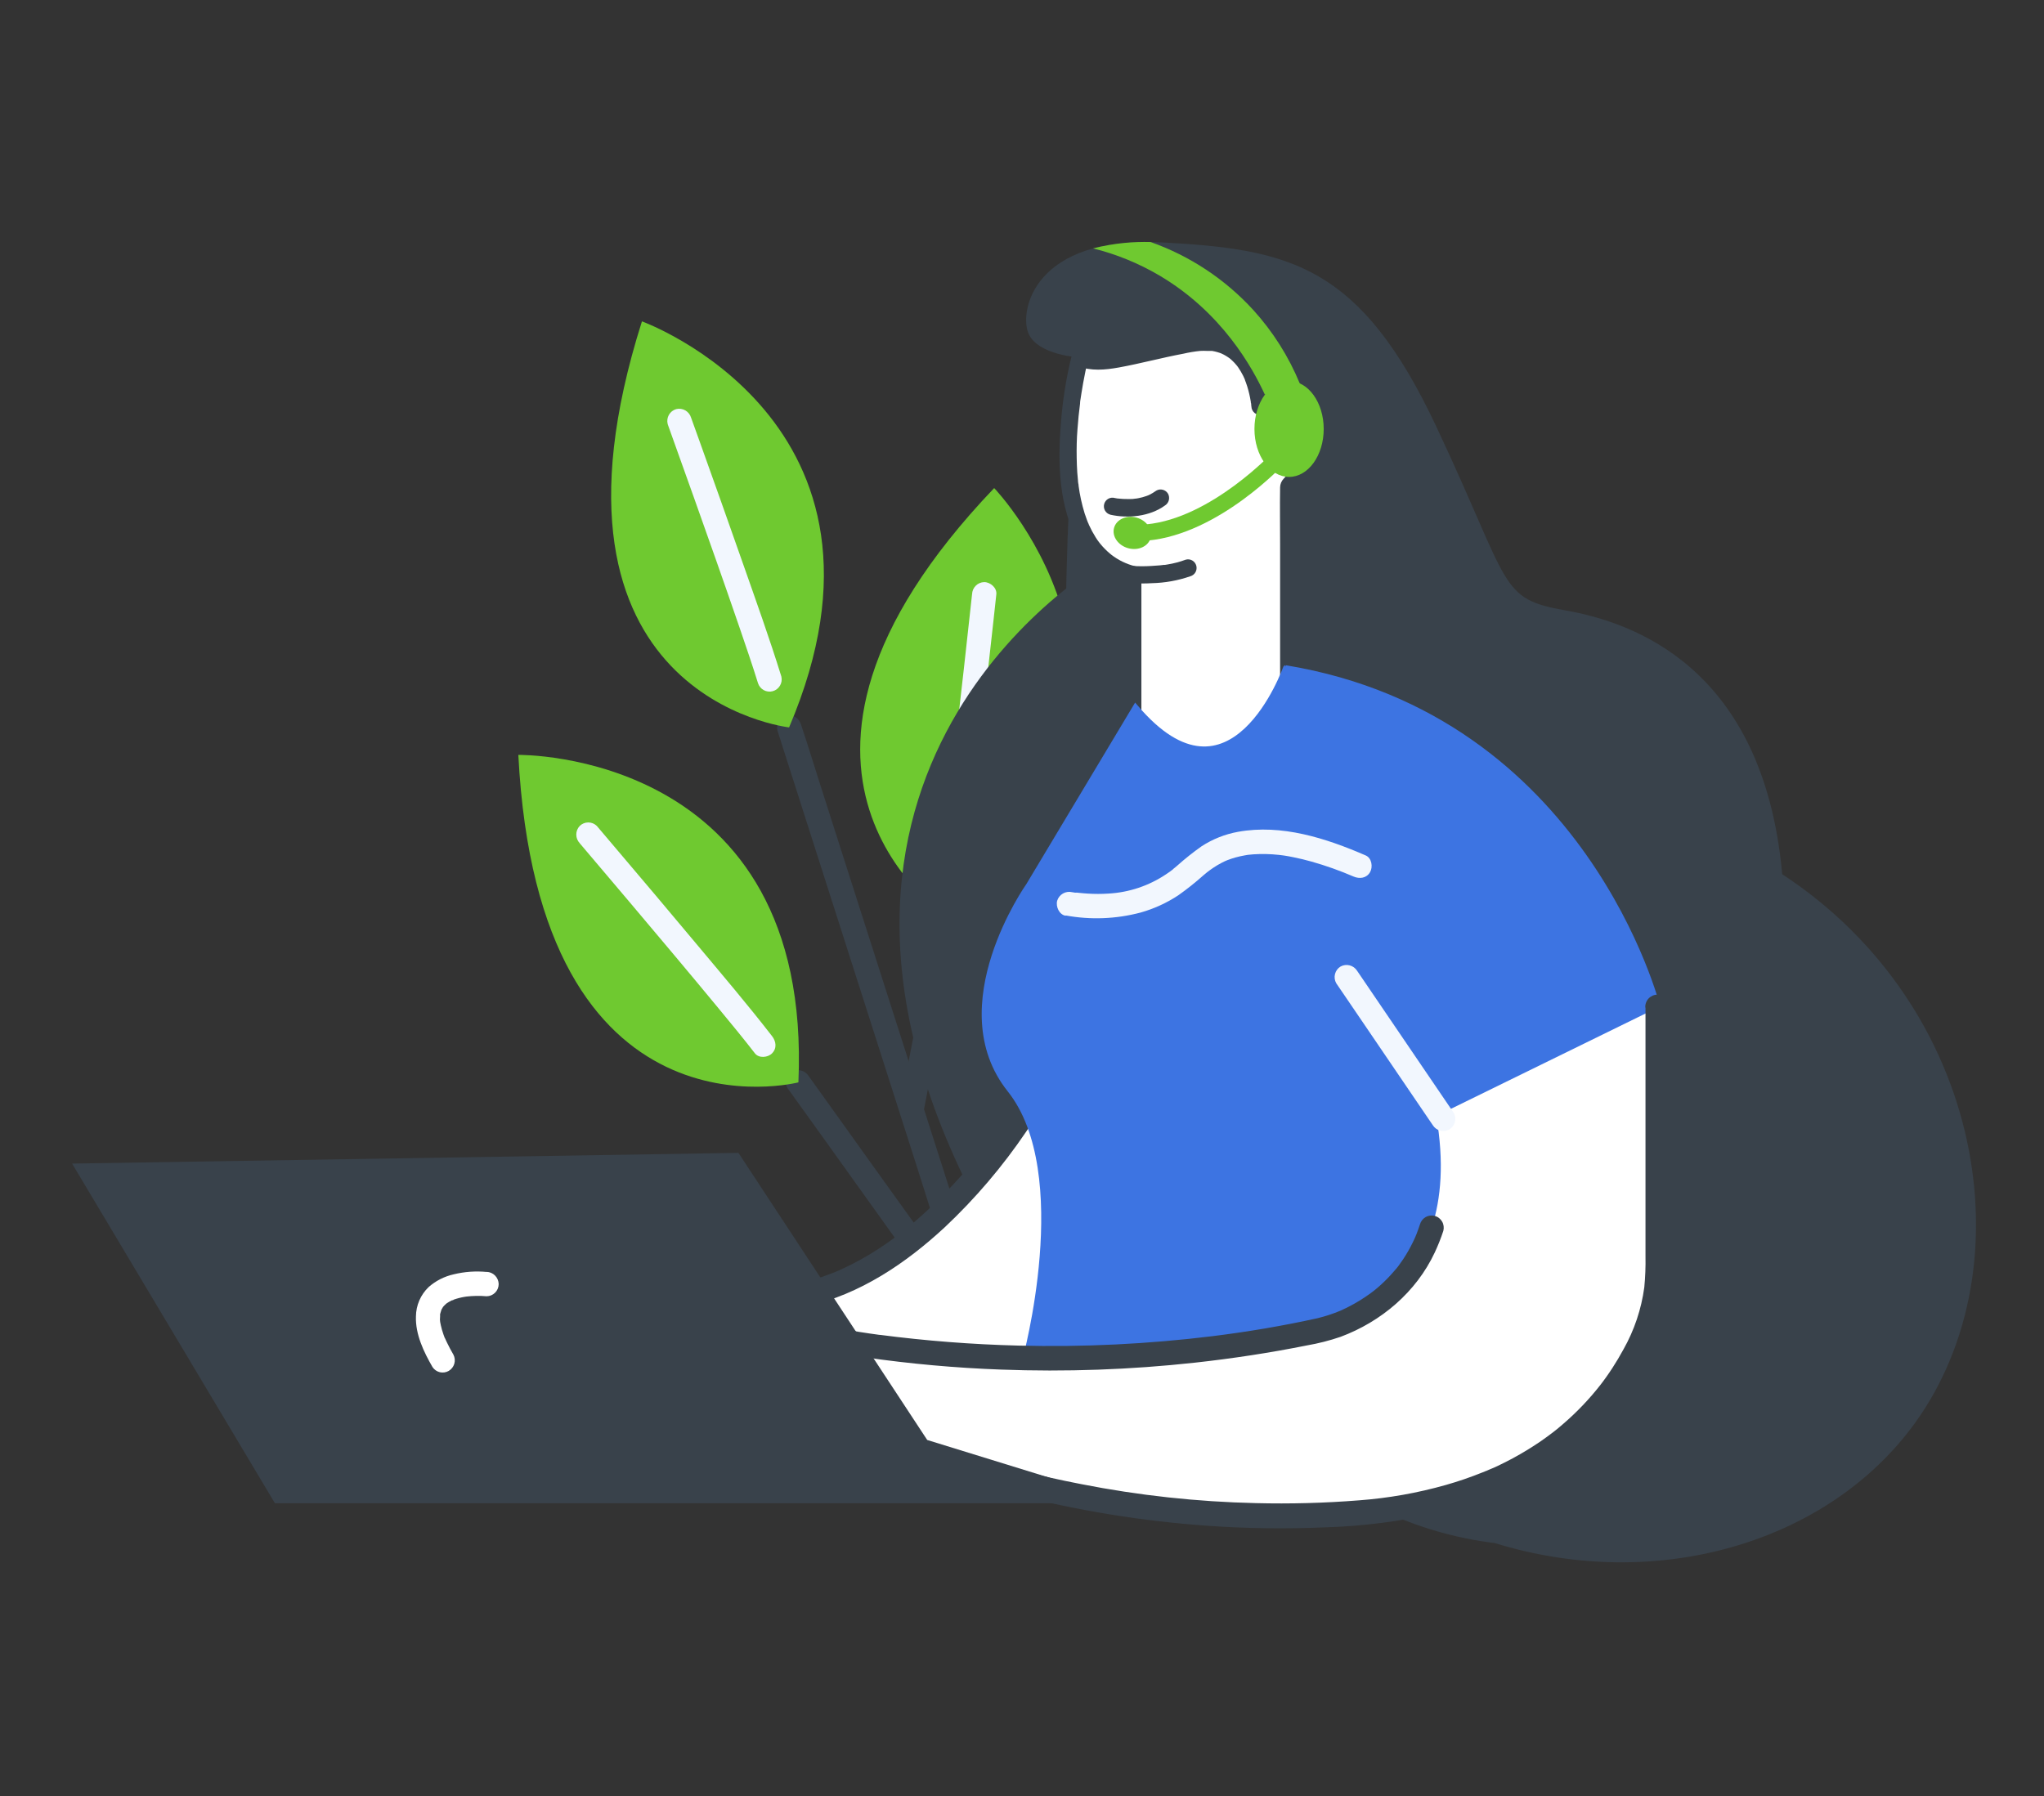 <svg width="165" height="145" viewBox="0 0 165 145" fill="none" xmlns="http://www.w3.org/2000/svg">
<rect x="0" y="0" width="165" height="145" fill="#333333" stroke="none"/>
<path d="M74.249 99.39L71.21 95.16L66.387 88.422L65.282 86.88C65.145 86.66 64.931 86.501 64.682 86.435C64.433 86.369 64.168 86.402 63.942 86.527C63.519 86.777 63.282 87.442 63.591 87.876L66.63 92.107L71.453 98.844L72.558 100.386C72.695 100.606 72.909 100.766 73.158 100.831C73.407 100.897 73.672 100.864 73.898 100.74C74.321 100.489 74.561 99.824 74.249 99.39Z" fill="#39424B"/>
<path d="M41.842 60.948C41.842 60.948 65.63 60.563 64.45 87.386C64.45 87.386 43.486 92.83 41.842 60.948Z" fill="#6FC930"/>
<path d="M46.8 68.083C48.126 69.642 49.449 71.204 50.77 72.77C53.19 75.637 55.607 78.506 57.994 81.397C58.988 82.603 59.986 83.808 60.941 85.043C61.267 85.463 61.986 85.386 62.323 85.043C62.734 84.629 62.649 84.069 62.323 83.652C60.359 81.116 58.278 78.673 56.223 76.216C54.024 73.586 51.814 70.966 49.593 68.353L48.179 66.684C47.994 66.502 47.746 66.4 47.488 66.4C47.23 66.4 46.982 66.502 46.797 66.684C46.619 66.871 46.52 67.12 46.52 67.379C46.52 67.639 46.619 67.888 46.797 68.075L46.8 68.083Z" fill="#F2F7FE"/>
<path d="M77.605 98.984L76.312 94.94L73.21 85.238L69.472 73.549L66.243 63.452C65.721 61.816 65.223 60.171 64.674 58.543C64.674 58.521 64.674 58.499 64.651 58.476C64.577 58.227 64.411 58.017 64.187 57.888C63.962 57.759 63.697 57.723 63.447 57.786C63.198 57.858 62.987 58.026 62.86 58.253C62.732 58.479 62.698 58.748 62.765 59L64.055 63.041L67.157 72.742L70.895 84.431L74.124 94.536C74.649 96.17 75.144 97.817 75.693 99.443C75.693 99.468 75.71 99.49 75.715 99.512C75.792 99.757 75.959 99.963 76.181 100.089C76.403 100.214 76.664 100.25 76.912 100.189C77.16 100.116 77.371 99.949 77.499 99.722C77.627 99.496 77.662 99.228 77.597 98.975L77.605 98.984Z" fill="#39424B"/>
<path d="M51.82 25.945C51.82 25.945 74.213 34.047 63.698 58.727C63.707 58.721 42.173 56.367 51.82 25.945Z" fill="#6FC930"/>
<path d="M53.9 34.25C54.594 36.181 55.285 38.114 55.972 40.047C57.232 43.59 58.486 47.135 59.707 50.692C60.212 52.172 60.723 53.653 61.185 55.145C61.261 55.39 61.428 55.595 61.651 55.718C61.875 55.841 62.137 55.872 62.382 55.803C62.628 55.735 62.837 55.573 62.966 55.352C63.096 55.131 63.134 54.868 63.074 54.619C62.124 51.557 61.036 48.524 59.972 45.493C58.834 42.25 57.686 39.012 56.527 35.78C56.28 35.094 56.034 34.407 55.787 33.721C55.712 33.472 55.546 33.262 55.321 33.133C55.097 33.005 54.833 32.968 54.582 33.031C54.333 33.102 54.122 33.27 53.994 33.497C53.867 33.724 53.833 33.992 53.9 34.244V34.25Z" fill="#F2F7FE"/>
<path d="M74.6 89.507L75.589 84.386L77.169 76.232L77.528 74.37C77.591 74.118 77.555 73.852 77.428 73.626C77.301 73.4 77.092 73.232 76.846 73.157C76.596 73.089 76.329 73.123 76.104 73.252C75.878 73.38 75.712 73.593 75.641 73.844L74.65 78.965L73.072 87.108L72.71 88.97C72.648 89.222 72.685 89.489 72.812 89.714C72.94 89.94 73.148 90.108 73.395 90.183C73.645 90.25 73.912 90.216 74.137 90.087C74.362 89.959 74.528 89.746 74.6 89.496V89.507Z" fill="#39424B"/>
<path d="M80.254 39.404C80.254 39.404 96.81 56.617 76.582 74.109C76.582 74.109 58.286 62.428 80.254 39.404Z" fill="#6FC930"/>
<path d="M78.47 47.965C78.252 49.983 78.03 52 77.804 54.015C77.384 57.755 76.959 61.496 76.497 65.231C76.39 66.121 76.277 67.012 76.157 67.902C76.157 67.966 76.135 68.094 76.171 67.813L76.146 67.983C76.146 68.075 76.121 68.164 76.11 68.261C76.085 68.434 76.063 68.606 76.039 68.776C75.994 69.085 75.95 69.394 75.903 69.703C75.842 69.955 75.878 70.221 76.005 70.446C76.132 70.672 76.34 70.84 76.585 70.916C77.05 71.044 77.71 70.758 77.79 70.229C78.29 66.992 78.646 63.728 79.025 60.488C79.426 57.045 79.815 53.601 80.191 50.158C80.271 49.431 80.351 48.708 80.428 47.981C80.486 47.453 79.936 46.996 79.45 46.996C79.192 47.002 78.947 47.107 78.764 47.291C78.581 47.474 78.476 47.721 78.47 47.981V47.965Z" fill="#F2F7FE"/>
<path d="M83.058 89.249C83.058 89.249 75.456 102.204 64.908 104.519L66.486 107.452L78.138 112.434L87.232 111.479V95.021L83.058 89.249Z" fill="white"/>
<path d="M82.213 88.75C81.957 89.187 81.675 89.61 81.385 90.033C81.067 90.509 80.736 90.98 80.398 91.444C80.189 91.737 79.973 92.023 79.755 92.313L79.677 92.413L79.713 92.365L79.55 92.574C79.426 92.736 79.299 92.894 79.172 93.053C78.042 94.471 76.826 95.816 75.531 97.083C74.81 97.784 74.064 98.457 73.288 99.095L73.011 99.315L72.84 99.454C72.818 99.468 72.674 99.582 72.766 99.512C72.857 99.443 72.71 99.554 72.688 99.571L72.514 99.704L72.194 99.941C71.777 100.25 71.348 100.545 70.915 100.829C69.945 101.462 68.93 102.02 67.876 102.498L67.671 102.59L67.619 102.613L67.205 102.78C66.928 102.888 66.652 102.991 66.376 103.086C65.811 103.274 65.236 103.433 64.655 103.562C64.017 103.704 63.785 104.477 64.069 105.012L65.401 107.486C65.522 107.814 65.736 108.1 66.017 108.307C66.158 108.385 66.323 108.437 66.47 108.502L72.014 110.873L77.326 113.146L77.653 113.283C77.927 113.405 78.231 113.439 78.525 113.38L81.241 113.102C83.2 112.896 85.158 112.698 87.117 112.487L87.239 112.473C87.496 112.467 87.741 112.361 87.923 112.177C88.105 111.994 88.21 111.747 88.216 111.488V96.12C88.216 95.761 88.233 95.393 88.216 95.034C88.189 94.444 87.647 93.921 87.321 93.468L83.91 88.736C83.774 88.516 83.559 88.356 83.31 88.29C83.06 88.224 82.796 88.258 82.57 88.383C82.15 88.631 81.907 89.299 82.219 89.73L85.871 94.784L86.393 95.505L86.258 95.007V111.471L87.239 110.483L79.282 111.318L78.144 111.438L78.639 111.574L74.713 109.904L68.442 107.221L66.967 106.59L67.321 106.943L65.743 104.01L65.158 105.457C69.387 104.516 73.122 102 76.269 99.081C78.73 96.764 80.931 94.181 82.829 91.377C83.197 90.84 83.561 90.298 83.893 89.733C83.958 89.621 84 89.497 84.017 89.369C84.035 89.241 84.027 89.11 83.994 88.985C83.961 88.86 83.905 88.742 83.827 88.639C83.749 88.536 83.652 88.45 83.541 88.384C83.43 88.319 83.307 88.276 83.18 88.259C83.052 88.242 82.923 88.249 82.799 88.282C82.674 88.315 82.558 88.373 82.455 88.451C82.353 88.529 82.267 88.627 82.202 88.739L82.213 88.75Z" fill="#39424B"/>
<path d="M89.254 45.29C89.254 45.29 60.996 61.114 78.127 95.735C82.141 91.233 85.727 86.36 88.837 81.183C93.848 72.824 97.584 63.754 99.918 54.276L89.254 45.29Z" fill="#39424B"/>
<path d="M87.186 28.865C87.186 28.865 83.752 28.695 83.012 26.894C82.271 25.093 83.473 19.024 93.816 19.572C104.159 20.12 109.819 21.423 115.93 34.411C122.041 47.4 120.952 48.326 126.381 49.284C131.809 50.241 142.354 53.851 143.867 70.582C160.147 81.244 163.708 102.22 154.605 114.86C147.68 124.479 133.862 128.656 120.665 124.582C117.511 124.198 114.438 123.309 111.562 121.949C79.122 106.472 86.581 34.305 87.186 28.865Z" fill="#39424B"/>
<path d="M87.185 28.864C87.185 28.864 83.216 44.157 91.448 46.398V64.835H104.039V39.231C104.874 38.385 105.471 37.332 105.772 36.178C105.892 35.698 105.886 35.194 105.754 34.716C105.622 34.238 105.369 33.803 105.02 33.454C104.401 32.878 103.363 32.399 101.722 32.791C101.722 32.791 101.407 26.73 96.197 27.679C90.987 28.628 89.08 29.622 87.185 28.864Z" fill="white"/>
<path d="M86.519 28.681C86.065 30.507 85.769 32.37 85.635 34.247C85.381 37.401 85.464 40.949 87.067 43.765C87.517 44.567 88.122 45.271 88.844 45.836C89.567 46.401 90.394 46.816 91.277 47.058L90.771 46.387V64.825C90.773 65.008 90.847 65.184 90.976 65.314C91.105 65.444 91.279 65.518 91.462 65.52H104.039C104.222 65.518 104.396 65.444 104.525 65.314C104.654 65.184 104.728 65.008 104.73 64.825V40.278C104.73 39.947 104.763 39.599 104.73 39.271V39.223L104.528 39.716C105.725 38.564 106.716 36.721 106.504 35.024C106.443 34.487 106.255 33.973 105.958 33.523C105.66 33.074 105.26 32.703 104.791 32.441C103.788 31.884 102.631 31.884 101.537 32.129L102.412 32.8C102.324 31.183 101.724 29.424 100.595 28.255C100.107 27.769 99.519 27.396 98.873 27.162C98.227 26.929 97.538 26.841 96.854 26.906C95.753 27.03 94.662 27.23 93.589 27.504C92.705 27.699 91.826 27.907 90.945 28.102C90.561 28.186 90.177 28.267 89.79 28.333L89.528 28.375C89.486 28.384 89.444 28.39 89.401 28.392C89.243 28.392 89.086 28.422 88.928 28.431C88.771 28.439 88.633 28.431 88.486 28.431C88.415 28.431 88.343 28.431 88.271 28.431C88.199 28.431 88.039 28.403 88.13 28.431C88.221 28.459 88.031 28.411 87.992 28.403C87.953 28.395 87.857 28.375 87.79 28.356C87.646 28.319 87.505 28.272 87.368 28.216C87.191 28.169 87.003 28.194 86.845 28.285C86.686 28.376 86.569 28.526 86.519 28.703C86.475 28.881 86.5 29.069 86.589 29.228C86.679 29.387 86.826 29.505 87 29.558C88.072 29.975 89.21 29.867 90.315 29.669C92.064 29.352 93.785 28.882 95.528 28.556C95.976 28.452 96.43 28.377 96.887 28.331C97.071 28.321 97.256 28.321 97.44 28.331H97.663H97.81C97.735 28.331 97.81 28.331 97.838 28.331C97.983 28.355 98.127 28.387 98.269 28.428L98.487 28.497L98.575 28.531C98.683 28.573 98.434 28.464 98.614 28.548C98.735 28.603 98.853 28.665 98.967 28.734C99.02 28.765 99.07 28.798 99.119 28.831C99.169 28.865 99.313 28.968 99.266 28.932C99.219 28.895 99.349 29.001 99.376 29.026L99.503 29.146C99.608 29.244 99.706 29.349 99.796 29.46C99.816 29.48 99.915 29.605 99.868 29.544C99.821 29.483 99.931 29.63 99.948 29.655C100.023 29.761 100.092 29.872 100.158 29.984C100.287 30.202 100.403 30.429 100.503 30.663C100.454 30.551 100.49 30.629 100.503 30.691C100.517 30.752 100.545 30.802 100.567 30.86C100.608 30.969 100.644 31.08 100.68 31.192C100.806 31.6 100.903 32.016 100.97 32.438C100.97 32.48 100.97 32.519 100.987 32.558C101.003 32.597 100.965 32.358 100.987 32.508C100.987 32.558 101.001 32.611 101.003 32.664C101.006 32.717 101.003 32.761 101.017 32.808C101.019 32.915 101.045 33.019 101.093 33.114C101.141 33.209 101.209 33.291 101.293 33.356C101.377 33.42 101.474 33.465 101.578 33.486C101.681 33.508 101.788 33.505 101.89 33.479C102.407 33.342 102.948 33.324 103.473 33.426C103.66 33.464 103.841 33.527 104.012 33.613C104.154 33.687 104.289 33.773 104.415 33.872C105.271 34.601 105.26 35.714 104.885 36.696C104.594 37.421 104.167 38.083 103.628 38.645C103.444 38.831 103.339 39.083 103.335 39.346C103.31 40.854 103.335 42.363 103.335 43.871V63.369C103.335 63.828 103.302 64.304 103.335 64.76C103.336 64.781 103.336 64.801 103.335 64.822L104.026 64.126H91.448L92.138 64.822V46.387C92.136 46.235 92.085 46.088 91.994 45.967C91.903 45.846 91.775 45.758 91.63 45.716C90.927 45.542 90.269 45.221 89.696 44.776C89.812 44.865 89.603 44.7 89.58 44.678C89.511 44.622 89.445 44.561 89.382 44.503C89.252 44.38 89.127 44.255 89.008 44.124C88.942 44.049 88.879 43.977 88.815 43.899C88.787 43.865 88.658 43.696 88.741 43.807C88.633 43.665 88.533 43.529 88.437 43.367C88.239 43.052 88.062 42.724 87.909 42.385C87.909 42.357 87.79 42.107 87.846 42.243C87.812 42.165 87.785 42.09 87.754 42.012C87.683 41.828 87.619 41.639 87.558 41.455C87.33 40.718 87.165 39.963 87.064 39.198C87.064 39.084 87.078 39.301 87.064 39.198C87.064 39.145 87.064 39.09 87.044 39.037C87.025 38.984 87.025 38.862 87.017 38.775C86.995 38.566 86.978 38.358 86.962 38.152C86.937 37.757 86.92 37.361 86.915 36.969C86.901 36.198 86.915 35.427 86.978 34.659C87.028 33.945 87.1 33.232 87.194 32.522C87.174 32.68 87.194 32.494 87.194 32.438C87.194 32.383 87.216 32.299 87.224 32.23C87.249 32.063 87.274 31.896 87.301 31.729C87.346 31.45 87.39 31.172 87.439 30.91C87.553 30.293 87.674 29.672 87.832 29.065C88.075 28.183 86.743 27.813 86.519 28.681Z" fill="#39424B"/>
<path d="M88.238 20.054C90.111 20.52 91.909 21.254 93.576 22.233C98.659 25.225 101.109 29.703 102.101 31.854L104.929 30.974C104.028 28.786 102.755 26.772 101.167 25.024C98.892 22.539 96.046 20.655 92.879 19.539C92.188 19.521 91.496 19.544 90.807 19.609C89.941 19.691 89.082 19.84 88.238 20.054Z" fill="#6FC930"/>
<path d="M104.059 38.505C105.603 38.505 106.855 36.772 106.855 34.634C106.855 32.496 105.603 30.763 104.059 30.763C102.515 30.763 101.264 32.496 101.264 34.634C101.264 36.772 102.515 38.505 104.059 38.505Z" fill="#6FC930"/>
<path d="M92.674 43.64L92.553 42.332C97.779 41.834 102.774 36.488 102.824 36.438L103.78 37.334C103.561 37.57 98.401 43.094 92.674 43.64Z" fill="#6FC930"/>
<path d="M92.885 43.428C93.069 42.745 92.556 42.011 91.74 41.789C90.924 41.567 90.114 41.94 89.93 42.622C89.747 43.305 90.26 44.038 91.076 44.261C91.892 44.483 92.702 44.11 92.885 43.428Z" fill="#6FC930"/>
<path d="M91.663 57.09L83.038 71.484C83.038 71.484 76.132 81.225 81.514 87.976C86.895 94.728 82.732 109.868 82.732 109.868C82.732 109.868 105.094 110.146 111.056 105.66C117.018 101.173 117.41 98.552 115.929 90.114L133.819 81.344C133.819 81.344 127.965 57.917 103.788 53.926C103.78 53.926 99.434 66.266 91.663 57.09Z" fill="#3D74E2" stroke="#3D74E2" stroke-width="0.43" stroke-miterlimit="10"/>
<path d="M133.819 81.345V102.218C133.832 104.203 133.424 106.169 132.623 107.984C130.446 112.835 124.579 121 109.542 122.141C87.956 123.781 71.972 116.247 71.972 116.247L66.038 107.898C66.038 107.898 84.622 112.156 106.647 107.358C106.647 107.358 118.526 105.034 115.94 90.103L133.819 81.345Z" fill="white"/>
<path d="M132.831 81.345V101.43C132.847 102.266 132.815 103.102 132.734 103.935C132.496 105.697 131.925 107.398 131.052 108.944C130.777 109.451 130.484 109.944 130.173 110.425C130.004 110.686 129.83 110.942 129.651 111.193L129.375 111.571L129.231 111.76C129.157 111.863 129.355 111.602 129.275 111.702L129.184 111.822C128.288 112.966 127.282 114.02 126.181 114.966C126.038 115.092 125.891 115.214 125.745 115.337L125.518 115.518C125.466 115.562 125.217 115.751 125.4 115.612C125.071 115.863 124.739 116.108 124.399 116.344C123.664 116.848 122.904 117.312 122.12 117.736C121.723 117.949 121.319 118.153 120.91 118.348C120.7 118.448 120.488 118.545 120.275 118.626C120.167 118.676 120.057 118.724 119.949 118.768H119.935L119.684 118.871C118.716 119.262 117.729 119.601 116.725 119.887C114.434 120.537 112.085 120.954 109.711 121.131C106.937 121.351 104.153 121.426 101.371 121.356C96.635 121.25 91.917 120.736 87.268 119.82C83.857 119.164 80.49 118.291 77.188 117.207C76.138 116.856 75.094 116.483 74.064 116.094C73.727 115.96 73.392 115.815 73.058 115.685L72.964 115.646C72.812 115.582 73.24 115.76 73.086 115.696L72.914 115.623L72.66 115.512L72.459 115.42L72.809 115.774L67.616 108.468L66.873 107.424L65.768 108.874C67.113 109.181 68.486 109.392 69.851 109.59C73.485 110.113 77.144 110.442 80.812 110.575C86.028 110.771 91.251 110.585 96.44 110.018C99.479 109.684 102.493 109.225 105.484 108.627C106.414 108.467 107.329 108.234 108.222 107.928C111.493 106.706 114.319 104.324 115.822 101.115C116.085 100.552 116.315 99.973 116.51 99.382C116.544 99.257 116.553 99.126 116.537 98.998C116.521 98.869 116.481 98.745 116.417 98.633C116.354 98.52 116.269 98.421 116.167 98.342C116.066 98.262 115.95 98.204 115.826 98.169C115.702 98.135 115.573 98.126 115.445 98.142C115.318 98.158 115.195 98.199 115.083 98.263C114.971 98.327 114.873 98.412 114.794 98.514C114.715 98.617 114.657 98.733 114.623 98.858C114.537 99.117 114.446 99.376 114.347 99.632C114.267 99.838 114.197 99.994 114.051 100.294C113.822 100.767 113.562 101.224 113.272 101.661C113.142 101.856 112.996 102.045 112.869 102.234C112.742 102.423 112.841 102.27 112.869 102.234L112.761 102.368C112.675 102.476 112.584 102.582 112.485 102.688C112.188 103.033 111.872 103.36 111.537 103.667C111.388 103.804 111.233 103.946 111.079 104.068L110.847 104.255C110.811 104.285 110.697 104.366 110.871 104.235L110.7 104.366C110.396 104.591 110.081 104.803 109.761 105C109.44 105.198 109.15 105.357 108.835 105.518L108.427 105.716L108.206 105.819L108.112 105.86C107.96 105.93 108.291 105.788 108.181 105.83C107.594 106.073 106.99 106.271 106.374 106.423C103.576 107.043 100.73 107.522 97.893 107.875C92.691 108.516 87.449 108.771 82.21 108.638C78.461 108.544 74.719 108.253 71 107.767C71.298 107.806 71.028 107.767 70.953 107.767L70.715 107.733L70.199 107.661L69.306 107.525C68.818 107.447 68.332 107.364 67.848 107.277C67.345 107.188 66.851 107.082 66.351 106.985L66.284 106.968C66.097 106.92 65.901 106.927 65.718 106.99C65.535 107.053 65.375 107.168 65.257 107.321C65.136 107.475 65.064 107.662 65.05 107.858C65.037 108.053 65.081 108.249 65.179 108.418L69.853 114.989L70.873 116.425C71.028 116.699 71.237 116.938 71.486 117.129C72.018 117.398 72.567 117.632 73.13 117.827C76.018 118.971 78.978 119.923 81.989 120.677C87.055 121.973 92.224 122.811 97.437 123.182C100.604 123.406 103.78 123.45 106.951 123.313C110.021 123.223 113.074 122.831 116.068 122.141C120.435 121.061 124.593 119.08 127.947 116.032C130.209 113.992 132.041 111.516 133.336 108.749C134.296 106.663 134.786 104.389 134.773 102.089V81.345C134.78 81.211 134.76 81.077 134.714 80.951C134.668 80.825 134.597 80.71 134.505 80.612C134.413 80.515 134.303 80.438 134.181 80.385C134.058 80.332 133.927 80.304 133.793 80.304C133.66 80.304 133.529 80.332 133.406 80.385C133.284 80.438 133.173 80.515 133.082 80.612C132.99 80.71 132.919 80.825 132.873 80.951C132.827 81.077 132.807 81.211 132.814 81.345H132.831Z" fill="#39424B"/>
<path d="M117.344 89.838L114.714 85.972L110.521 79.805L109.557 78.386C109.42 78.166 109.206 78.007 108.956 77.941C108.707 77.875 108.443 77.908 108.217 78.032C107.994 78.166 107.833 78.383 107.768 78.635C107.702 78.888 107.737 79.156 107.866 79.382L110.496 83.248L114.689 89.415L115.656 90.835C115.792 91.055 116.006 91.214 116.255 91.279C116.504 91.345 116.768 91.312 116.993 91.188C117.216 91.055 117.378 90.838 117.443 90.586C117.509 90.333 117.473 90.064 117.344 89.838Z" fill="#F2F7FE"/>
<path d="M89.619 41.553C91.072 41.878 92.815 41.7 94.039 40.812C94.194 40.716 94.306 40.564 94.353 40.386C94.399 40.209 94.376 40.021 94.288 39.86C94.194 39.703 94.043 39.588 93.866 39.541C93.689 39.494 93.502 39.519 93.343 39.61C93.153 39.748 92.952 39.868 92.741 39.969C92.688 39.991 92.583 40.03 92.697 39.988C92.644 40.008 92.592 40.03 92.539 40.047C92.434 40.086 92.329 40.116 92.221 40.147C92.114 40.178 92.011 40.2 91.906 40.219L91.752 40.247C91.666 40.247 91.619 40.281 91.73 40.247C91.529 40.284 91.326 40.299 91.122 40.292C90.814 40.295 90.505 40.28 90.199 40.245C90.069 40.245 90.406 40.278 90.199 40.245L90.086 40.225L89.984 40.206C89.807 40.156 89.618 40.18 89.459 40.271C89.3 40.362 89.183 40.513 89.134 40.691C89.085 40.869 89.109 41.059 89.199 41.22C89.29 41.38 89.44 41.498 89.616 41.547L89.619 41.553Z" fill="#39424B"/>
<path d="M5.821 93.943L22.192 121.367H91.401L74.849 116.258L59.61 93.078L5.821 93.943Z" fill="#39424B"/>
<path d="M39.291 102.693C38.397 102.606 37.494 102.671 36.62 102.885C35.872 103.052 35.178 103.405 34.601 103.912C34.281 104.219 34.025 104.587 33.849 104.994C33.673 105.402 33.58 105.841 33.576 106.286C33.526 107.73 34.211 109.155 34.913 110.369C35.051 110.58 35.264 110.73 35.509 110.788C35.753 110.845 36.011 110.806 36.227 110.679C36.444 110.551 36.604 110.344 36.674 110.101C36.744 109.858 36.719 109.597 36.603 109.372C36.424 109.063 36.253 108.749 36.098 108.423C36.029 108.281 35.963 108.145 35.899 107.989C35.899 108.017 35.976 108.181 35.899 108.014C35.866 107.925 35.83 107.836 35.797 107.736C35.711 107.493 35.64 107.245 35.584 106.993C35.562 106.898 35.548 106.804 35.529 106.715C35.487 106.511 35.545 106.962 35.529 106.759C35.529 106.69 35.529 106.623 35.512 106.553C35.512 106.381 35.543 106.2 35.529 106.03C35.548 106.283 35.496 106.233 35.529 106.119C35.529 106.08 35.545 106.038 35.556 105.997C35.579 105.905 35.617 105.816 35.639 105.718C35.678 105.562 35.534 105.924 35.592 105.827C35.609 105.799 35.617 105.768 35.634 105.741C35.651 105.713 35.706 105.607 35.747 105.543C35.789 105.479 35.791 105.482 35.808 105.451C35.888 105.315 35.634 105.646 35.744 105.535C35.797 105.482 35.841 105.423 35.894 105.373C35.946 105.323 36.001 105.276 36.054 105.226C36.164 105.114 35.836 105.376 35.971 105.29L36.059 105.226C36.18 105.143 36.306 105.07 36.438 105.006L36.537 104.959C36.642 104.906 36.67 104.959 36.441 104.997C36.506 104.979 36.57 104.955 36.631 104.925C36.775 104.875 36.924 104.83 37.073 104.792C37.222 104.753 37.336 104.733 37.465 104.708L37.678 104.675C37.838 104.644 37.402 104.705 37.557 104.689L37.695 104.675C37.935 104.647 38.175 104.633 38.419 104.627C38.705 104.619 38.992 104.628 39.278 104.655C39.537 104.654 39.785 104.55 39.968 104.366C40.152 104.181 40.255 103.931 40.256 103.67C40.249 103.411 40.144 103.164 39.962 102.98C39.78 102.797 39.535 102.691 39.278 102.685L39.291 102.693Z" fill="white"/>
<path d="M86.028 73.911C88.038 74.28 90.103 74.199 92.078 73.674C93.156 73.37 94.181 72.9 95.117 72.283C95.82 71.786 96.494 71.25 97.136 70.677L97.366 70.485L97.504 70.374L97.681 70.243C97.763 70.182 97.849 70.123 97.935 70.065C98.162 69.912 98.398 69.772 98.642 69.647L98.918 69.511C98.957 69.492 99.114 69.408 98.963 69.489C98.811 69.57 99.015 69.469 99.059 69.453C99.288 69.364 99.52 69.288 99.755 69.222C99.99 69.155 100.255 69.099 100.507 69.055L100.722 69.018C100.515 69.043 100.78 69.018 100.722 69.018C100.88 68.999 101.034 68.985 101.189 68.974C101.873 68.93 102.56 68.946 103.242 69.021L103.537 69.057L103.714 69.082C103.942 69.118 104.172 69.159 104.402 69.208C104.899 69.305 105.391 69.427 105.88 69.564C107.031 69.89 108.159 70.291 109.258 70.766C109.745 70.975 110.308 70.914 110.598 70.413C110.839 69.998 110.736 69.275 110.247 69.066C107.04 67.674 103.454 66.516 99.932 67.159C98.88 67.35 97.876 67.751 96.979 68.337C96.296 68.822 95.64 69.345 95.015 69.903L94.808 70.076L94.664 70.193C94.678 70.193 94.769 70.112 94.678 70.193C94.498 70.329 94.316 70.471 94.125 70.588C92.741 71.517 91.134 72.054 89.473 72.144C88.915 72.181 88.355 72.181 87.796 72.144C87.553 72.13 87.313 72.108 87.07 72.082L86.932 72.066H86.841C86.962 72.082 86.782 72.066 86.755 72.066L86.545 72.032C86.295 71.972 86.032 72.009 85.808 72.137C85.585 72.264 85.417 72.473 85.34 72.72C85.213 73.19 85.501 73.85 86.025 73.933L86.028 73.911Z" fill="#F2F7FE"/>
<path d="M91.448 47.083C91.962 47.115 92.477 47.115 92.99 47.083C94.044 47.059 95.089 46.871 96.087 46.526C96.263 46.477 96.413 46.359 96.504 46.199C96.594 46.038 96.618 45.848 96.569 45.67C96.52 45.492 96.403 45.341 96.244 45.25C96.085 45.159 95.896 45.136 95.719 45.185C95.244 45.362 94.753 45.492 94.252 45.572C94.186 45.586 94.117 45.594 94.051 45.605C93.83 45.641 94.186 45.605 93.968 45.605L93.639 45.644C93.404 45.666 93.167 45.683 92.932 45.694C92.438 45.725 91.942 45.725 91.448 45.694C91.266 45.695 91.09 45.768 90.961 45.899C90.832 46.029 90.758 46.206 90.758 46.39C90.761 46.573 90.835 46.748 90.964 46.878C91.093 47.008 91.266 47.082 91.448 47.086V47.083Z" fill="#39424B"/>
</svg>
